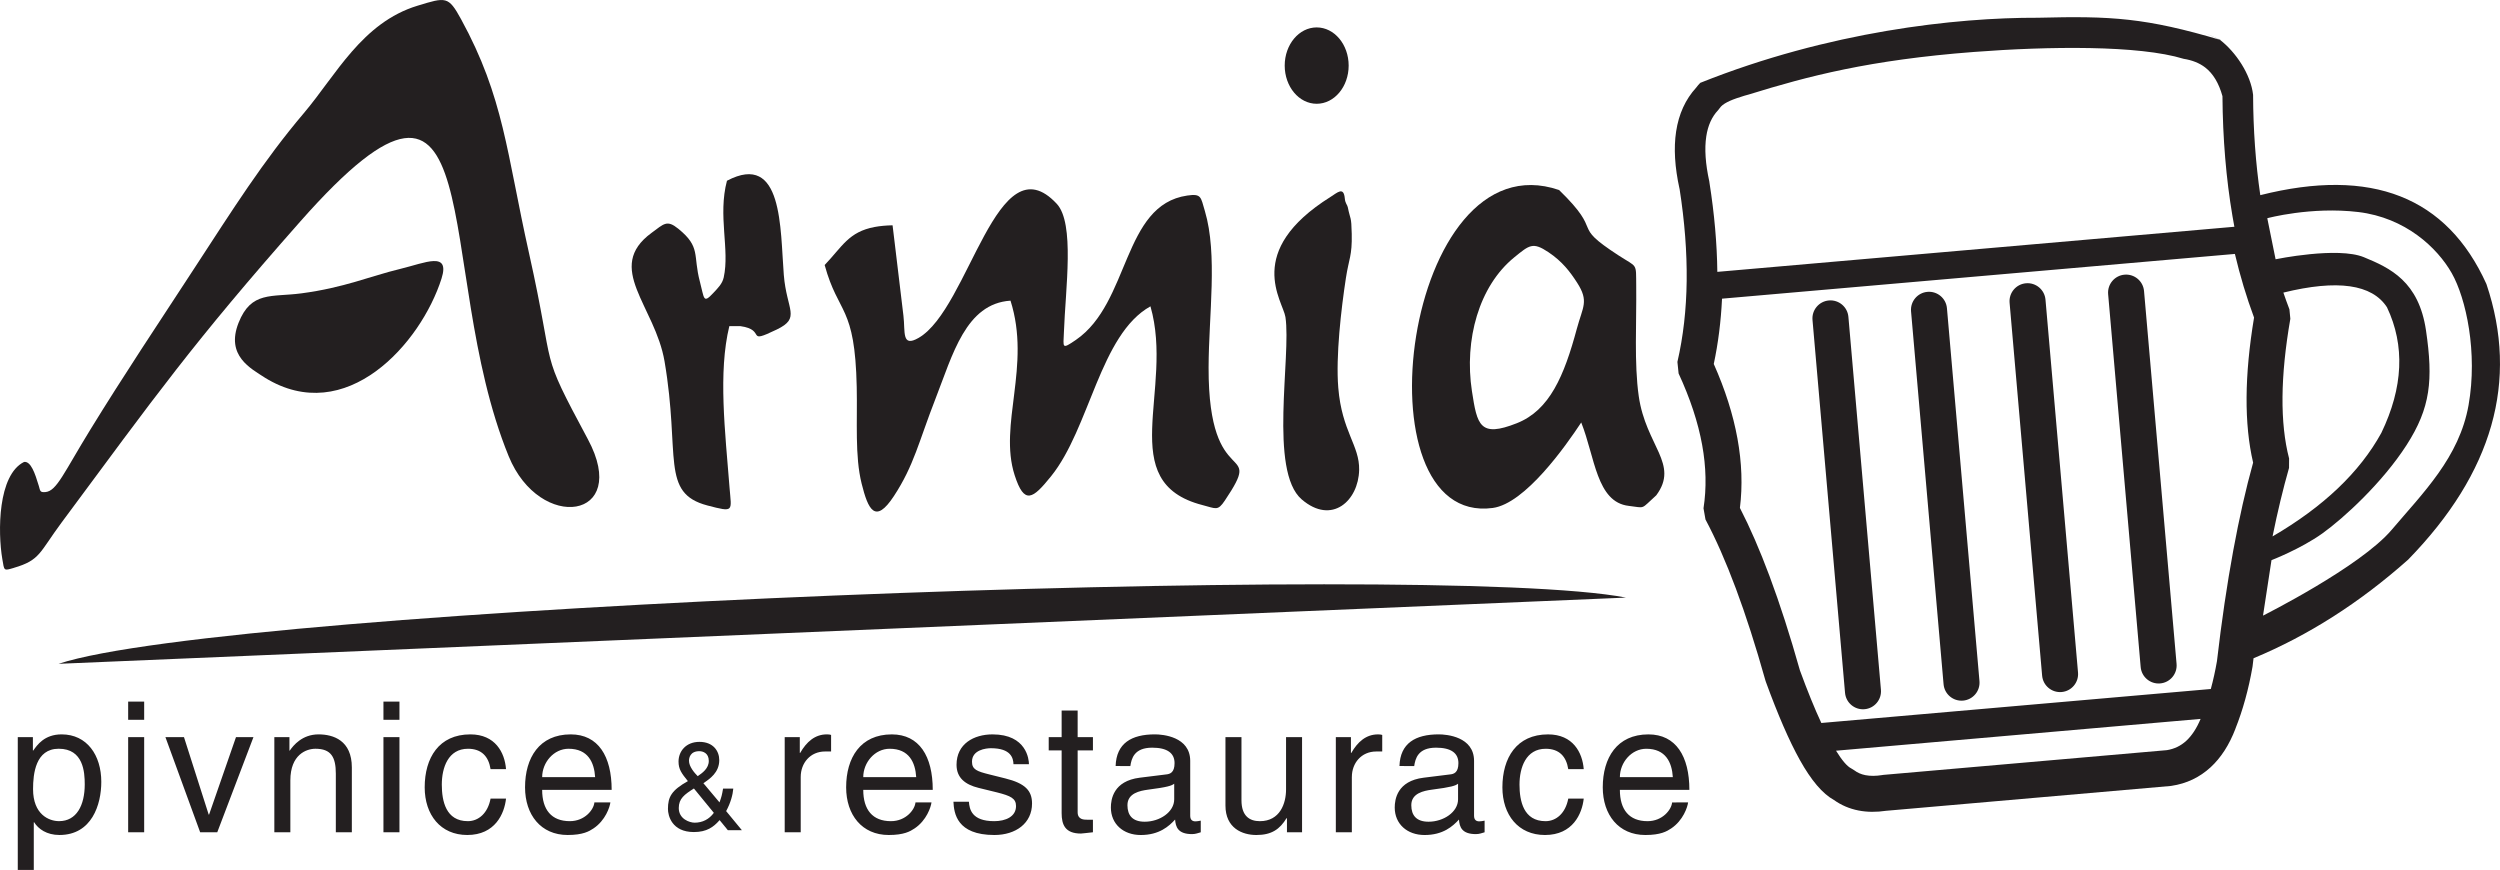 <?xml version="1.0" encoding="UTF-8" standalone="no"?>
<!-- Created with Inkscape (http://www.inkscape.org/) -->

<svg
   width="220mm"
   height="76.553mm"
   viewBox="0 0 220 76.553"
   version="1.1"
   id="svg1"
   inkscape:version="1.3.2 (091e20e, 2023-11-25, custom)"
   sodipodi:docname="logo_armia křivkách 1 bílé pozadí.svg"
   xmlns:inkscape="http://www.inkscape.org/namespaces/inkscape"
   xmlns:sodipodi="http://sodipodi.sourceforge.net/DTD/sodipodi-0.dtd"
   xmlns:xlink="http://www.w3.org/1999/xlink"
   xmlns="http://www.w3.org/2000/svg"
   xmlns:svg="http://www.w3.org/2000/svg">
  <sodipodi:namedview
     id="namedview1"
     pagecolor="#ffffff"
     bordercolor="#000000"
     borderopacity="0.25"
     inkscape:showpageshadow="2"
     inkscape:pageopacity="0.0"
     inkscape:pagecheckerboard="0"
     inkscape:deskcolor="#d1d1d1"
     inkscape:document-units="mm"
     inkscape:zoom="0.91223345"
     inkscape:cx="453.8312"
     inkscape:cy="339.8253"
     inkscape:window-width="2400"
     inkscape:window-height="1262"
     inkscape:window-x="-8"
     inkscape:window-y="727"
     inkscape:window-maximized="1"
     inkscape:current-layer="layer1" />
  <defs
     id="defs1">
    <color-profile
       name=""
       xlink:href="file:///C:/Windows/system32/spool/drivers/color/SDC414D_sRGB_4000.icm"
       id="color-profile2" />
  </defs>
  <g
     inkscape:label="Vrstva 1"
     inkscape:groupmode="layer"
     id="layer1"
     transform="translate(15.081,-58.473)">
    <path
       id="path12"
       d="m -13.861,108.443 c 2.329,-0.682 2.227,-1.327 4.201,-3.99 C -1.345,93.239 1.888,88.669 11.338,77.97 28.525,58.509 22.857,81.918 29.683,98.621 c 2.741,6.709 10.762,5.583 6.976,-1.481 -4.427,-8.261 -2.731,-5.398 -5.191,-16.408 -1.968,-8.804 -2.202,-13.681 -5.976,-20.571 -1.118,-2.042 -1.323,-1.95 -3.828,-1.187 -4.886,1.487 -7.179,6.115 -10.006,9.453 -3.606,4.256 -6.245,8.46 -9.646,13.667 -3.263,4.995 -6.185,9.374 -9.133,14.168 -2.344,3.812 -2.962,5.41 -3.946,5.511 -0.519,0.052 -0.47,-0.116 -0.596,-0.532 -0.342,-1.134 -0.702,-2.183 -1.294,-2.121 -2.325,1.143 -2.325,6.173 -1.92,8.552 0.178,1.044 0.102,1.04 1.017,0.773"
       style="fill:#231f20;fill-opacity:1;fill-rule:evenodd;stroke:none;stroke-width:0.353" />
    <path
       id="path13"
       d="m 57.489,81.795 c 1.211,4.425 2.669,3.474 2.822,10.739 0.065,3.069 -0.172,6.065 0.43,8.489 0.574,2.31 1.196,3.612 2.843,1.102 1.774,-2.704 2.18,-4.776 3.654,-8.553 1.518,-3.889 2.666,-8.384 6.605,-8.641 1.83,5.75 -1.067,10.912 0.364,15.356 0.853,2.649 1.594,2.094 3.204,0.098 3.42,-4.24 4.298,-12.475 8.747,-14.956 2.119,7.362 -3.243,15.479 4.581,17.491 1.187,0.304 1.331,0.547 1.962,-0.395 3.582,-5.339 -1.456,-0.505 -1.427,-11.712 0.012,-4.629 0.814,-9.942 -0.327,-13.771 -0.37,-1.243 -0.296,-1.543 -1.55,-1.362 -5.724,0.829 -5.019,9.426 -9.803,12.706 -1.271,0.871 -1.1,0.663 -1.053,-0.654 0.14,-3.885 0.971,-9.609 -0.63,-11.327 -5.275,-5.66 -7.686,9.229 -12.158,11.803 -1.511,0.869 -1.162,-0.536 -1.332,-1.947 L 63.643,79.771 63.465,78.299 c -0.6,0.013 -1.114,0.063 -1.563,0.146 -2.311,0.428 -2.866,1.736 -4.414,3.35"
       style="fill:#231f20;fill-opacity:1;fill-rule:evenodd;stroke:none;stroke-width:0.353" />
    <path
       id="path14"
       d="m 122.119,75.195 c -13.676,-4.68 -17.923,29.607 -5.84,27.979 2.858,-0.385 6.427,-5.46 7.788,-7.523 1.212,3.035 1.34,7.014 4.18,7.339 1.524,0.183 1.006,0.342 2.424,-0.931 2.045,-2.756 -0.917,-4.337 -1.543,-8.728 -0.41,-2.881 -0.184,-6.457 -0.222,-9.693 -0.024,-2.082 0.14,-1.585 -1.574,-2.701 -4.349,-2.832 -1.134,-1.782 -5.214,-5.743 z m -7.669,17.706 c -0.695,-4.538 0.619,-9.255 3.724,-11.781 1.339,-1.089 1.63,-1.375 3.011,-0.452 1.215,0.813 1.905,1.726 2.519,2.68 1.06,1.648 0.501,2.109 -0.023,4.055 -1.117,4.149 -2.392,7.17 -5.277,8.312 -3.263,1.291 -3.496,0.174 -3.953,-2.814"
       style="fill:#231f20;fill-opacity:1;fill-rule:evenodd;stroke:none;stroke-width:0.353" />
    <path
       id="path15"
       d="m 48.892,74.378 c -0.818,3.088 0.26,6.048 -0.287,8.515 -0.124,0.56 -0.521,0.94 -0.933,1.381 -0.884,0.948 -0.77,0.472 -1.162,-1.01 -0.627,-2.364 0.102,-3.035 -1.898,-4.659 -1.007,-0.817 -1.26,-0.444 -2.361,0.364 -4.16,3.053 0.316,6.426 1.148,11.305 1.415,8.301 -0.393,11.584 3.774,12.681 2.39,0.629 2.109,0.509 1.948,-1.538 -0.392,-4.991 -1.015,-10.168 -0.021,-14.247 l 0.976,0.004 c 2.351,0.326 0.362,1.665 3.197,0.297 2.147,-1.036 0.871,-1.687 0.62,-4.811 -0.323,-4.027 -0.05,-10.89 -5.001,-8.282"
       style="fill:#231f20;fill-opacity:1;fill-rule:evenodd;stroke:none;stroke-width:0.353" />
    <path
       id="path16"
       d="m 102.003,75.803 c -7.661,4.799 -4.179,9.158 -3.965,10.573 0.521,3.446 -1.477,13.553 1.433,16.046 2.662,2.281 4.994,0.104 5.053,-2.589 0.047,-2.167 -1.521,-3.369 -1.837,-7.245 -0.226,-2.769 0.252,-6.907 0.673,-9.657 0.26,-1.699 0.553,-1.933 0.512,-3.874 -0.034,-1.611 -0.113,-1.185 -0.35,-2.359 -0.039,-0.192 -0.224,-0.342 -0.258,-0.741 -0.094,-1.105 -0.65,-0.536 -1.261,-0.154"
       style="fill:#231f20;fill-opacity:1;fill-rule:evenodd;stroke:none;stroke-width:0.353" />
    <path
       id="path17"
       d="m 8.217,91.701 c 7.148,4.423 13.742,-3.002 15.556,-8.714 0.774,-2.441 -1.456,-1.377 -3.589,-0.862 -2.757,0.667 -4.95,1.661 -8.743,2.163 -2.64,0.35 -4.415,-0.216 -5.527,2.588 -1.155,2.913 1.1,4.033 2.303,4.824"
       style="fill:#231f20;fill-opacity:1;fill-rule:evenodd;stroke:none;stroke-width:0.353" />
    <path
       id="path18"
       d="m 100.787,60.885 c 1.554,0 2.814,1.504 2.814,3.36 0,1.856 -1.26,3.36 -2.814,3.36 -1.554,0 -2.814,-1.504 -2.814,-3.36 0,-1.856 1.26,-3.36 2.814,-3.36"
       style="fill:#231f20;fill-opacity:1;fill-rule:evenodd;stroke:none;stroke-width:0.353" />
    <path
       id="path19"
       d="M 128.008,111.062 C 111.116,107.79 5.074,111.907 -9.929,116.889 Z"
       style="fill:#231f20;fill-opacity:1;fill-rule:evenodd;stroke:none;stroke-width:0.353" />
    <path
       id="path20"
       d="m 138.783,66.797 c -0.248,0.065 -0.477,0.133 -0.687,0.206 l -0.008,0.003 c -0.986,0.302 -1.593,0.623 -1.821,0.965 l -0.165,0.209 c -0.543,0.575 -0.887,1.34 -1.031,2.295 -0.165,1.088 -0.075,2.41 0.267,3.967 l 0.013,0.101 c 0.434,2.748 0.664,5.366 0.693,7.854 l 45.499,-3.969 c -0.057,-0.306 -0.112,-0.614 -0.165,-0.924 -0.562,-3.312 -0.856,-6.835 -0.883,-10.568 -0.317,-1.146 -0.823,-1.987 -1.517,-2.523 -0.505,-0.39 -1.138,-0.644 -1.899,-0.764 -3.933,-1.209 -11.873,-1.108 -18.457,-0.604 -9.17,0.702 -14.584,2.123 -19.839,3.753 z m 45.657,10.878 0.731,3.613 c 0,0 5.467,-1.13 7.772,-0.181 2.305,0.949 4.835,2.125 5.467,6.463 0.633,4.338 0.407,6.778 -1.717,10.076 -2.124,3.299 -5.513,6.416 -7.41,7.772 -1.898,1.356 -4.473,2.35 -4.473,2.35 l -0.746,4.88 c 0,0 8.563,-4.293 11.319,-7.546 2.756,-3.253 5.957,-6.374 6.77,-10.983 0.813,-4.609 -0.214,-9.38 -1.482,-11.61 -1.269,-2.23 -4.067,-4.88 -8.224,-5.377 -4.157,-0.497 -8.007,0.544 -8.007,0.544 z m -22.677,7.441 c -0.075,-0.873 0.571,-1.641 1.443,-1.716 0.872,-0.075 1.641,0.571 1.716,1.443 l 2.863,32.812 c 0.075,0.872 -0.571,1.641 -1.443,1.716 -0.872,0.075 -1.641,-0.571 -1.716,-1.443 z m 8.672,-0.757 c -0.075,-0.872 0.571,-1.641 1.443,-1.716 0.872,-0.075 1.641,0.571 1.716,1.443 l 2.863,32.812 c 0.075,0.872 -0.571,1.641 -1.443,1.716 -0.872,0.075 -1.641,-0.571 -1.716,-1.443 z M 153.091,85.872 c -0.075,-0.872 0.571,-1.641 1.443,-1.716 0.872,-0.075 1.641,0.571 1.716,1.443 l 2.862,32.812 c 0.075,0.872 -0.571,1.64 -1.443,1.716 -0.872,0.075 -1.641,-0.571 -1.716,-1.443 z m -8.672,0.757 c -0.075,-0.873 0.571,-1.641 1.443,-1.716 0.872,-0.075 1.641,0.571 1.716,1.443 l 2.863,32.812 c 0.075,0.872 -0.571,1.641 -1.443,1.716 -0.872,0.075 -1.641,-0.571 -1.716,-1.443 z m 0.778,35.466 34.274,-2.99 c 0.207,-0.76 0.387,-1.574 0.539,-2.441 0.407,-3.509 0.886,-6.76 1.437,-9.754 0.525,-2.854 1.108,-5.429 1.747,-7.725 -0.795,-3.405 -0.767,-7.66 0.082,-12.766 -0.663,-1.789 -1.226,-3.656 -1.686,-5.6 l -45.132,3.937 c -0.097,2.014 -0.339,3.929 -0.727,5.747 1.005,2.258 1.7,4.446 2.085,6.563 0.386,2.123 0.458,4.158 0.216,6.104 0.888,1.723 1.755,3.721 2.603,5.992 0.92,2.466 1.812,5.234 2.677,8.304 0.662,1.811 1.29,3.354 1.884,4.629 z m 33.374,-0.359 -32.082,2.799 c 0.534,0.864 0.982,1.384 1.343,1.561 l 0.26,0.161 c 0.282,0.213 0.608,0.357 0.977,0.429 0.431,0.085 0.922,0.083 1.472,-0.005 l 0.111,-0.018 24.957,-2.177 c 0.657,-0.108 1.223,-0.381 1.699,-0.819 0.494,-0.455 0.916,-1.098 1.264,-1.93 z m 4.659,-5.336 c 4.824,-2.007 9.358,-4.899 13.604,-8.677 7.46,-7.656 9.757,-15.74 6.891,-24.253 -3.473,-7.684 -10.106,-10.292 -19.9,-7.823 -0.41,-2.802 -0.621,-5.746 -0.634,-8.831 -0.203,-1.795 -1.509,-3.752 -2.919,-4.841 -2.856,-1.29 0.143,0.057 0.111,0.033 -6.652,-1.977 -9.679,-2.139 -16.128,-1.973 -7.235,-0.025 -18.412,1.211 -29.71,5.727 -0.133,0.135 -0.253,0.274 -0.359,0.419 -0.945,1.032 -1.534,2.322 -1.769,3.867 -0.22,1.454 -0.12,3.133 0.299,5.037 l 0.004,-7.05e-4 c 0.448,2.868 0.656,5.571 0.626,8.108 -0.031,2.533 -0.302,4.909 -0.815,7.129 l 0.105,1.016 c 1.02,2.204 1.711,4.299 2.072,6.285 0.354,1.944 0.394,3.805 0.12,5.58 l 0.173,0.985 c 0.906,1.701 1.798,3.726 2.675,6.076 0.878,2.353 1.746,5.053 2.602,8.099 l 0.037,0.112 c 1.06,2.907 2.055,5.197 2.987,6.87 1.006,1.807 2.007,2.983 3.004,3.528 0.64,0.458 1.359,0.765 2.156,0.923 0.754,0.149 1.575,0.157 2.462,0.024 l 2.2e-4,0.001 24.989,-2.18 0.093,-0.012 c 1.326,-0.197 2.474,-0.742 3.445,-1.634 0.915,-0.841 1.644,-1.975 2.19,-3.4 l -0.004,-7.1e-4 c 0.325,-0.814 0.613,-1.674 0.863,-2.582 0.255,-0.923 0.468,-1.876 0.638,-2.856 l 0.012,-0.087 c 0.026,-0.224 0.052,-0.447 0.079,-0.669 z m 2.628,-32.179 c 4.76,-1.168 7.799,-0.737 9.116,1.293 1.596,3.368 1.431,7.052 -0.496,11.054 -1.902,3.462 -5.094,6.499 -9.574,9.11 0.439,-2.17 0.923,-4.179 1.45,-6.027 l 0.006,-0.83 c -0.809,-3.117 -0.773,-7.216 0.11,-12.296 l -0.081,-0.83 c -0.185,-0.485 -0.363,-0.977 -0.532,-1.474"
       style="fill:#231f20;fill-opacity:1;fill-rule:evenodd;stroke:none;stroke-width:0.353" />
    <path
       id="path21"
       d="m -12.172,127.917 c 0,-1.361 0.224,-3.555 2.258,-3.555 2.178,0 2.29,2.066 2.29,3.138 0,1.841 -0.72,3.234 -2.258,3.234 -0.897,0 -2.29,-0.592 -2.29,-2.818 z m -1.345,7.109 h 1.409 v -4.195 h 0.032 c 0.368,0.593 1.105,1.121 2.226,1.121 2.85,0 3.683,-2.674 3.683,-4.675 0,-2.354 -1.265,-4.179 -3.49,-4.179 -1.521,0 -2.162,0.945 -2.498,1.425 h -0.032 v -1.185 H -13.517 Z m 11.123,-11.688 h -1.409 v 8.374 h 1.409 z m 0,-1.521 v -1.601 h -1.409 v 1.601 z m 5.711,8.342 h -0.032 l -2.177,-6.821 h -1.633 l 3.058,8.374 H 4.038 l 3.186,-8.374 H 5.687 Z m 12.564,-4.147 c 0,-2.386 -1.633,-2.914 -2.93,-2.914 -1.441,0 -2.225,0.977 -2.53,1.425 h -0.032 v -1.185 H 9.061 v 8.374 h 1.409 v -4.563 c 0,-2.274 1.409,-2.786 2.209,-2.786 1.377,0 1.793,0.737 1.793,2.193 v 5.156 h 1.409 z m 4.19,-2.674 h -1.409 v 8.374 h 1.409 z m 0,-1.521 v -1.601 h -1.409 v 1.601 z m 9.378,4.339 c -0.112,-1.457 -0.945,-3.058 -3.138,-3.058 -2.77,0 -4.019,2.066 -4.019,4.659 0,2.418 1.393,4.195 3.747,4.195 2.45,0 3.266,-1.873 3.411,-3.202 h -1.361 c -0.24,1.281 -1.057,1.985 -2.001,1.985 -1.937,0 -2.29,-1.777 -2.29,-3.218 0,-1.489 0.56,-3.154 2.306,-3.154 1.185,0 1.809,0.672 1.985,1.793 z m 7.776,2.93 c -0.048,0.624 -0.833,1.649 -2.162,1.649 -1.617,0 -2.434,-1.009 -2.434,-2.754 h 6.116 c 0,-2.962 -1.185,-4.883 -3.603,-4.883 -2.77,0 -4.019,2.066 -4.019,4.659 0,2.418 1.393,4.195 3.747,4.195 1.345,0 1.889,-0.32 2.274,-0.577 1.057,-0.704 1.441,-1.889 1.489,-2.29 z m -4.595,-2.225 c 0,-1.297 1.025,-2.498 2.322,-2.498 1.713,0 2.258,1.201 2.338,2.498 z m 22.752,-0.016 c 0,-1.217 0.833,-2.242 2.145,-2.242 h 0.528 v -1.457 c -0.112,-0.032 -0.192,-0.048 -0.368,-0.048 -1.057,0 -1.793,0.657 -2.354,1.633 h -0.032 v -1.393 H 53.973 v 8.374 h 1.409 V 126.844 Z m 10.098,2.242 c -0.048,0.624 -0.832,1.649 -2.161,1.649 -1.617,0 -2.434,-1.009 -2.434,-2.754 h 6.116 c 0,-2.962 -1.185,-4.883 -3.602,-4.883 -2.77,0 -4.019,2.066 -4.019,4.659 0,2.418 1.393,4.195 3.747,4.195 1.345,0 1.889,-0.32 2.274,-0.577 1.057,-0.704 1.441,-1.889 1.489,-2.29 z m -4.595,-2.225 c 0,-1.297 1.025,-2.498 2.322,-2.498 1.713,0 2.257,1.201 2.338,2.498 z m 14.581,-1.137 c 0,-0.416 -0.208,-2.626 -3.202,-2.626 -1.649,0 -3.17,0.833 -3.17,2.674 0,1.153 0.768,1.745 1.937,2.033 l 1.633,0.4 c 1.201,0.304 1.665,0.528 1.665,1.201 0,0.929 -0.912,1.329 -1.921,1.329 -1.985,0 -2.178,-1.057 -2.226,-1.713 h -1.361 c 0.048,1.009 0.288,2.93 3.603,2.93 1.889,0 3.314,-1.041 3.314,-2.77 0,-1.137 -0.609,-1.777 -2.354,-2.21 l -1.409,-0.352 c -1.089,-0.272 -1.521,-0.432 -1.521,-1.121 0,-1.041 1.233,-1.185 1.665,-1.185 1.777,0 1.969,0.881 1.985,1.409 z m 5.631,-1.217 v -1.169 h -1.345 v -2.338 h -1.409 v 2.338 h -1.137 v 1.169 h 1.137 v 5.524 c 0,1.009 0.304,1.793 1.697,1.793 0.144,0 0.544,-0.064 1.057,-0.112 v -1.105 h -0.496 c -0.288,0 -0.849,0 -0.849,-0.657 v -5.444 z m 3.293,1.377 c 0.096,-0.64 0.32,-1.617 1.921,-1.617 1.329,0 1.969,0.48 1.969,1.361 0,0.833 -0.4,0.961 -0.736,0.993 l -2.322,0.288 c -2.338,0.288 -2.546,1.922 -2.546,2.626 0,1.441 1.089,2.418 2.626,2.418 1.633,0 2.482,-0.769 3.026,-1.361 0.048,0.64 0.24,1.281 1.489,1.281 0.32,0 0.528,-0.096 0.769,-0.16 v -1.025 c -0.16,0.032 -0.336,0.064 -0.464,0.064 -0.288,0 -0.464,-0.144 -0.464,-0.496 V 125.435 c 0,-2.146 -2.434,-2.338 -3.106,-2.338 -2.066,0 -3.394,0.785 -3.458,2.786 z m 3.859,2.93 c 0,1.121 -1.281,1.969 -2.594,1.969 -1.057,0 -1.521,-0.544 -1.521,-1.457 0,-1.057 1.105,-1.265 1.793,-1.361 1.745,-0.224 2.097,-0.352 2.322,-0.528 z m 11.251,2.898 v -8.374 h -1.409 v 4.611 c 0,1.217 -0.528,2.786 -2.306,2.786 -0.913,0 -1.617,-0.464 -1.617,-1.841 v -5.556 h -1.409 v 6.02 c 0,2.001 1.489,2.594 2.722,2.594 1.345,0 2.066,-0.512 2.658,-1.489 l 0.032,0.032 v 1.217 z m 4.382,-4.867 c 0,-1.217 0.833,-2.242 2.145,-2.242 h 0.528 v -1.457 c -0.112,-0.032 -0.192,-0.048 -0.368,-0.048 -1.057,0 -1.793,0.657 -2.354,1.633 h -0.032 v -1.393 h -1.329 v 8.374 h 1.409 V 126.844 Z m 5.487,-0.961 c 0.096,-0.64 0.32,-1.617 1.921,-1.617 1.329,0 1.969,0.48 1.969,1.361 0,0.833 -0.4,0.961 -0.736,0.993 l -2.322,0.288 c -2.338,0.288 -2.546,1.922 -2.546,2.626 0,1.441 1.089,2.418 2.626,2.418 1.633,0 2.482,-0.769 3.026,-1.361 0.048,0.64 0.24,1.281 1.489,1.281 0.32,0 0.528,-0.096 0.768,-0.16 v -1.025 c -0.16,0.032 -0.336,0.064 -0.464,0.064 -0.288,0 -0.464,-0.144 -0.464,-0.496 V 125.435 c 0,-2.146 -2.434,-2.338 -3.106,-2.338 -2.065,0 -3.394,0.785 -3.458,2.786 z m 3.859,2.93 c 0,1.121 -1.281,1.969 -2.594,1.969 -1.057,0 -1.521,-0.544 -1.521,-1.457 0,-1.057 1.105,-1.265 1.793,-1.361 1.745,-0.224 2.098,-0.352 2.322,-0.528 z m 11.059,-2.658 c -0.112,-1.457 -0.945,-3.058 -3.138,-3.058 -2.77,0 -4.019,2.066 -4.019,4.659 0,2.418 1.393,4.195 3.747,4.195 2.45,0 3.266,-1.873 3.41,-3.202 h -1.361 c -0.24,1.281 -1.057,1.985 -2.001,1.985 -1.937,0 -2.29,-1.777 -2.29,-3.218 0,-1.489 0.56,-3.154 2.306,-3.154 1.185,0 1.809,0.672 1.985,1.793 z m 7.776,2.93 c -0.048,0.624 -0.832,1.649 -2.161,1.649 -1.617,0 -2.434,-1.009 -2.434,-2.754 h 6.116 c 0,-2.962 -1.185,-4.883 -3.603,-4.883 -2.77,0 -4.019,2.066 -4.019,4.659 0,2.418 1.393,4.195 3.747,4.195 1.345,0 1.889,-0.32 2.274,-0.577 1.057,-0.704 1.441,-1.889 1.489,-2.29 z m -4.595,-2.225 c 0,-1.297 1.025,-2.498 2.322,-2.498 1.713,0 2.258,1.201 2.338,2.498 z"
       style="fill:#231f20;fill-opacity:1;fill-rule:nonzero;stroke:none;stroke-width:0.353" />
    <path
       id="path22"
       d="m 47.737,130.003 c -0.412,0.563 -0.996,0.866 -1.689,0.866 -0.433,0 -1.397,-0.314 -1.397,-1.288 0,-0.834 0.498,-1.191 1.332,-1.722 z m -1.418,-3.227 c -0.292,-0.292 -0.769,-0.845 -0.769,-1.354 0,-0.26 0.108,-0.845 0.909,-0.845 0.314,0 0.834,0.162 0.834,0.855 0,0.661 -0.563,1.061 -0.974,1.343 z m 2.501,3.075 c 0.401,-0.736 0.585,-1.451 0.628,-1.981 H 48.549 c -0.097,0.574 -0.141,0.736 -0.314,1.213 l -1.418,-1.689 c 0.574,-0.39 1.397,-0.942 1.397,-2.035 0,-0.78 -0.52,-1.602 -1.743,-1.602 -1.191,0 -1.841,0.834 -1.841,1.732 0,0.671 0.26,1.029 0.823,1.722 -1.44,0.812 -1.754,1.386 -1.754,2.447 0,0.595 0.346,2.035 2.284,2.035 1.137,0 1.733,-0.444 2.263,-1.05 l 0.725,0.888 h 1.234 z"
       style="fill:#231f20;fill-opacity:1;fill-rule:nonzero;stroke:none;stroke-width:0.353" />
  </g>
</svg>
